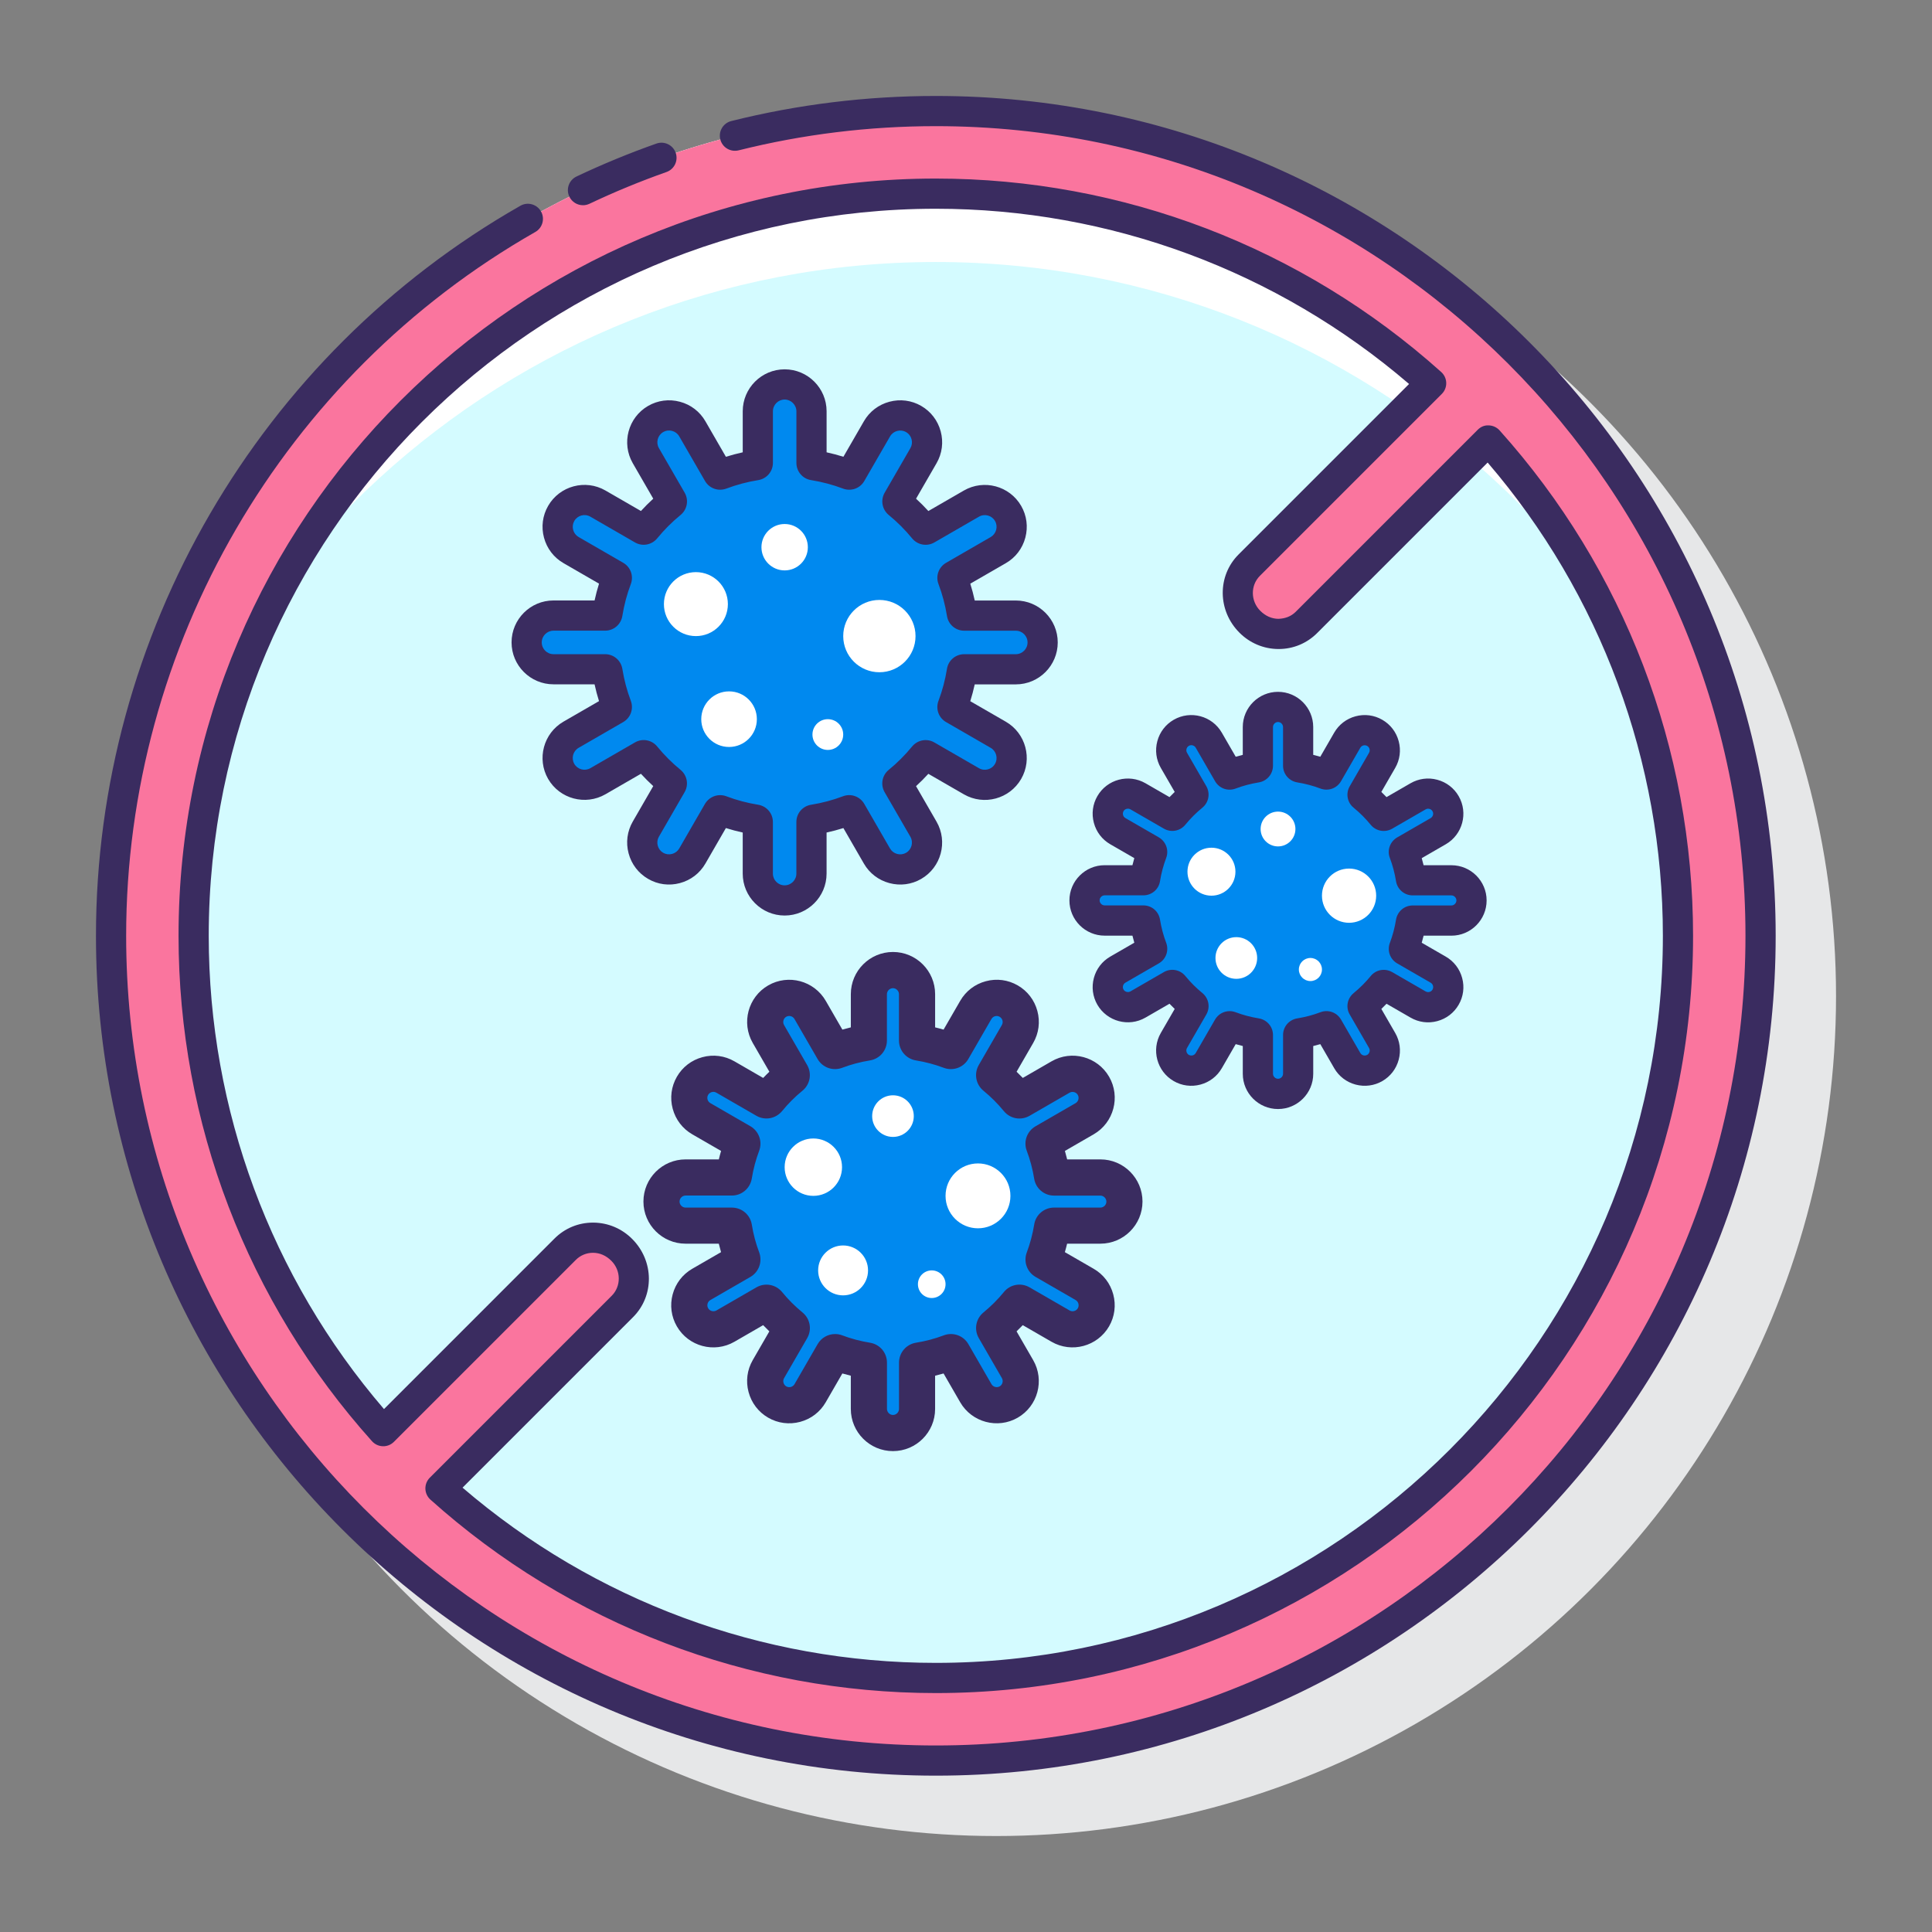 <svg id="Layer_1" enable-background="new 0 0 128 128" height="512" viewBox="0 0 128 128" width="512" xmlns="http://www.w3.org/2000/svg"><rect x="0" y="0" width="128" height="128" fill="#808080" stroke="none"/><g><g><circle cx="66" cy="66" fill="#e6e7e8" r="55.642"/></g><g><g><g><circle cx="62" cy="62" fill="#d4fbff" r="54.642"/></g><g><path d="m62 17.358c28.491 0 51.878 21.809 54.405 49.642.15-1.648.237-3.313.237-5 0-30.178-24.464-54.642-54.642-54.642s-54.642 24.464-54.642 54.642c0 1.687.088 3.352.237 5 2.527-27.833 25.914-49.642 54.405-49.642z" fill="#fff"/></g><g><path d="m72.905 78.01h-3.066c-.071 0-.129-.051-.141-.121-.116-.716-.299-1.407-.549-2.068-.025-.066.001-.139.062-.174l2.651-1.531c.76-.439 1.023-1.42.584-2.18-.439-.76-1.42-1.023-2.18-.584l-2.65 1.53c-.061.035-.137.021-.182-.034-.453-.554-.96-1.061-1.514-1.514-.055-.045-.069-.121-.034-.182l1.53-2.651c.439-.76.176-1.741-.584-2.179-.76-.439-1.741-.176-2.18.584l-1.531 2.651c-.035.061-.108.087-.174.062-.661-.25-1.352-.434-2.068-.55-.07-.011-.121-.07-.121-.141v-3.066c0-.878-.718-1.595-1.595-1.595-.878 0-1.596.718-1.596 1.596v3.066c0 .071-.051.129-.121.141-.716.116-1.407.299-2.068.549-.066.025-.139-.001-.174-.062l-1.531-2.651c-.439-.76-1.419-1.023-2.179-.584-.76.439-1.023 1.42-.584 2.18l1.53 2.651c.035.061.021.137-.034.182-.554.453-1.061.96-1.514 1.514-.045.055-.121.069-.182.034l-2.651-1.53c-.76-.439-1.741-.176-2.18.584-.439.76-.176 1.741.584 2.18l2.651 1.531c.061.035.087.108.062.174-.25.66-.434 1.352-.549 2.068-.011.07-.07.121-.141.121h-3.066c-.878 0-1.596.718-1.596 1.596 0 .878.718 1.596 1.596 1.596h3.066c.071 0 .129.051.141.121.116.716.299 1.407.549 2.068.025.066-.001.139-.062.174l-2.651 1.531c-.76.439-1.023 1.42-.584 2.18.439.76 1.42 1.023 2.18.584l2.651-1.53c.061-.035.137-.021.182.034.453.554.96 1.061 1.514 1.514.055.045.069.121.034.182l-1.53 2.65c-.439.76-.176 1.741.584 2.18.76.439 1.741.176 2.179-.584l1.531-2.652c.035-.061.108-.087.174-.062.661.25 1.352.434 2.068.55.07.011.121.07.121.141v3.066c0 .878.718 1.595 1.595 1.595.878 0 1.595-.718 1.595-1.595v-3.066c0-.071.051-.129.121-.141.716-.116 1.407-.299 2.068-.55.066-.025.139.001.174.062l1.531 2.651c.439.76 1.42 1.023 2.18.584.76-.439 1.023-1.42.584-2.18l-1.53-2.65c-.035-.061-.021-.137.034-.182.554-.453 1.061-.96 1.514-1.514.045-.055.121-.069.182-.034l2.651 1.53c.76.439 1.741.176 2.179-.584.439-.76.176-1.741-.584-2.18l-2.651-1.531c-.061-.035-.087-.108-.062-.174.25-.661.434-1.352.549-2.068.011-.07.07-.121.141-.121h3.066c.878 0 1.596-.718 1.596-1.596 0-.878-.718-1.596-1.595-1.596z" fill="#0089ef"/><g><circle cx="61.73" cy="85.082" fill="#fff" r=".915"/></g><g><circle cx="59.162" cy="73.945" fill="#fff" r="1.379"/></g><g><circle cx="64.794" cy="79.229" fill="#fff" r="2.149"/></g><g><circle cx="55.857" cy="84.168" fill="#fff" r="1.653"/></g><g><circle cx="53.886" cy="77.328" fill="#fff" r="1.901"/></g></g><g><g><path d="m62 7.358c-30.178 0-54.642 24.464-54.642 54.642s24.464 54.642 54.642 54.642 54.642-24.464 54.642-54.642-24.464-54.642-54.642-54.642zm0 103.812c-12.613 0-24.113-4.754-32.817-12.562l12.054-12.054c1.033-1.033 1.008-2.696-.025-3.729-.013-.013-.025-.025-.038-.038-1.032-1.033-2.696-1.057-3.729-.025l-12.053 12.055c-7.808-8.704-12.562-20.204-12.562-32.817 0-27.156 22.014-49.17 49.17-49.17 12.613 0 24.113 4.754 32.817 12.562l-12.054 12.053c-1.033 1.033-1.008 2.696.025 3.729.013.013.025.025.038.038 1.032 1.033 2.696 1.057 3.729.025l12.054-12.054c7.807 8.704 12.561 20.204 12.561 32.817 0 27.156-22.014 49.17-49.17 49.17z" fill="#fa759e"/></g></g></g><g><g><path d="m67.3 40.784h-3.417c-.079 0-.144-.057-.157-.135-.129-.798-.333-1.568-.612-2.305-.028-.073.001-.154.069-.194l2.955-1.706c.847-.489 1.14-1.582.651-2.429-.489-.847-1.582-1.14-2.429-.651l-2.954 1.706c-.068.039-.153.023-.203-.038-.505-.618-1.07-1.183-1.688-1.688-.061-.05-.077-.135-.038-.203l1.706-2.954c.489-.847.196-1.94-.651-2.429-.847-.489-1.94-.196-2.429.651l-1.706 2.954c-.039.068-.12.097-.194.069-.736-.279-1.507-.484-2.305-.612-.078-.013-.135-.078-.135-.157v-3.417c0-.978-.8-1.778-1.778-1.778-.978 0-1.778.8-1.778 1.778v3.417c0 .079-.057.144-.135.157-.798.129-1.568.334-2.305.612-.073.028-.154-.001-.194-.069l-1.706-2.955c-.489-.847-1.582-1.14-2.429-.651-.847.489-1.14 1.582-.651 2.429l1.705 2.954c.039.068.023.153-.038.203-.618.505-1.183 1.07-1.688 1.688-.05.061-.135.077-.203.038l-2.954-1.705c-.847-.489-1.94-.196-2.429.651-.489.847-.196 1.94.651 2.429l2.955 1.706c.068.039.097.12.069.194-.279.736-.484 1.507-.612 2.305-.013.078-.078.135-.157.135h-3.416c-.978 0-1.778.8-1.778 1.778 0 .978.8 1.778 1.778 1.778h3.417c.079 0 .144.057.157.135.129.798.333 1.568.612 2.305.028.073-.001.154-.069.194l-2.955 1.706c-.847.489-1.14 1.582-.651 2.429.489.847 1.582 1.14 2.429.651l2.954-1.705c.068-.039.153-.023.203.038.505.618 1.07 1.183 1.688 1.688.061.05.077.135.038.203l-1.705 2.954c-.489.847-.196 1.94.651 2.429.847.489 1.94.196 2.429-.651l1.706-2.955c.039-.068.12-.097.194-.069.736.279 1.507.484 2.305.612.078.013.135.078.135.157v3.417c0 .978.8 1.778 1.778 1.778.978 0 1.778-.8 1.778-1.778v-3.418c0-.079.057-.144.135-.157.798-.129 1.568-.334 2.305-.613.073-.028.154.001.194.069l1.706 2.955c.489.847 1.582 1.14 2.429.651.847-.489 1.14-1.582.651-2.429l-1.705-2.954c-.039-.068-.023-.153.038-.203.618-.505 1.183-1.07 1.688-1.688.05-.061.134-.077.203-.038l2.954 1.705c.847.489 1.94.196 2.429-.651.489-.847.196-1.94-.651-2.429l-2.955-1.706c-.068-.039-.097-.12-.069-.194.279-.736.484-1.507.612-2.305.013-.078.078-.135.157-.135h3.415c.978 0 1.778-.8 1.778-1.778 0-.976-.8-1.776-1.778-1.776z" fill="#0089ef"/></g><g><circle cx="54.846" cy="48.666" fill="#fff" r="1.019"/></g><g><circle cx="51.985" cy="36.254" fill="#fff" r="1.537"/></g><g><circle cx="58.261" cy="42.143" fill="#fff" r="2.395"/></g><g><circle cx="48.302" cy="47.647" fill="#fff" r="1.842"/></g><g><circle cx="46.105" cy="40.024" fill="#fff" r="2.119"/></g></g><g><g><path d="m96.158 58.322h-2.563c-.059 0-.108-.043-.118-.101-.097-.598-.25-1.176-.459-1.728-.021-.055 0-.116.052-.145l2.216-1.279c.635-.367.855-1.187.488-1.822-.367-.635-1.187-.855-1.822-.488l-2.215 1.279c-.051.029-.115.017-.152-.028-.379-.463-.803-.887-1.266-1.266-.046-.037-.058-.101-.028-.152l1.279-2.216c.367-.635.147-1.455-.488-1.822-.635-.367-1.455-.147-1.822.488l-1.279 2.216c-.029.051-.09.072-.145.052-.552-.209-1.13-.363-1.728-.459-.058-.009-.101-.059-.101-.118v-2.563c0-.733-.6-1.334-1.334-1.334-.733 0-1.334.6-1.334 1.334v2.563c0 .059-.043.108-.101.118-.598.097-1.176.25-1.728.459-.055.021-.116 0-.145-.052l-1.279-2.216c-.367-.635-1.186-.855-1.821-.488-.635.367-.855 1.187-.488 1.822l1.279 2.215c.029.051.017.115-.028.152-.463.379-.887.803-1.266 1.266-.037.046-.101.058-.152.028l-2.215-1.279c-.635-.367-1.455-.147-1.822.488-.367.635-.147 1.455.488 1.822l2.216 1.279c.051.029.072.09.051.145-.209.552-.363 1.13-.459 1.728-.009.058-.059.101-.118.101h-2.563c-.733 0-1.334.6-1.334 1.334 0 .734.6 1.334 1.334 1.334h2.563c.059 0 .108.043.118.101.097.598.25 1.176.459 1.728.021.055 0 .116-.052.145l-2.216 1.279c-.635.367-.855 1.187-.488 1.822.367.635 1.187.855 1.822.488l2.215-1.279c.051-.029.115-.017.152.028.379.463.803.887 1.266 1.266.046.037.058.101.028.152l-1.279 2.215c-.367.635-.147 1.455.488 1.822.635.367 1.455.147 1.822-.488l1.28-2.216c.029-.051.09-.072.145-.052.552.209 1.13.363 1.728.459.058.009.101.059.101.118v2.563c0 .733.6 1.334 1.334 1.334.733 0 1.334-.6 1.334-1.334v-2.563c0-.059.043-.108.101-.118.598-.097 1.176-.25 1.728-.459.055-.021.116 0 .145.052l1.279 2.216c.367.635 1.187.855 1.822.488.635-.367.855-1.187.488-1.822l-1.279-2.215c-.029-.051-.017-.115.028-.152.463-.379.887-.803 1.266-1.266.037-.046.101-.058.152-.028l2.216 1.279c.635.367 1.455.147 1.822-.488.367-.635.147-1.455-.488-1.822l-2.216-1.279c-.051-.029-.072-.09-.052-.145.209-.552.363-1.13.459-1.728.009-.058.059-.101.118-.101h2.563c.733 0 1.334-.6 1.334-1.334-.003-.733-.603-1.333-1.336-1.333z" fill="#0089ef"/><g fill="#3a2c60"><path d="m72.904 76.813h-2.202c-.045-.188-.095-.375-.149-.561l1.906-1.101c1.333-.769 1.792-2.48 1.022-3.814-.772-1.334-2.483-1.792-3.814-1.021l-1.904 1.1c-.134-.14-.271-.277-.411-.411l1.099-1.904c.373-.645.472-1.397.278-2.119-.193-.722-.655-1.324-1.299-1.696-.645-.372-1.396-.472-2.119-.277-.722.193-1.323.655-1.695 1.299l-1.101 1.906c-.185-.054-.372-.104-.561-.148v-2.203c0-1.54-1.252-2.792-2.792-2.792s-2.792 1.252-2.792 2.792v2.203c-.188.045-.376.095-.561.148l-1.101-1.906c-.769-1.332-2.479-1.792-3.813-1.022-1.333.769-1.792 2.48-1.022 3.814l1.1 1.905c-.141.133-.277.271-.411.411l-1.904-1.1c-.645-.373-1.397-.471-2.118-.277-.722.193-1.324.655-1.695 1.299-.372.645-.471 1.397-.277 2.119s.655 1.324 1.299 1.695l1.906 1.1c-.055.186-.104.373-.149.561h-2.204c-1.539 0-2.791 1.252-2.791 2.792s1.252 2.792 2.791 2.792h2.202c.046.189.095.376.149.561l-1.905 1.1c-.645.372-1.106.974-1.3 1.696s-.095 1.475.277 2.119c.77 1.333 2.478 1.792 3.814 1.022l1.904-1.1c.133.14.271.277.41.411l-1.1 1.905c-.372.645-.47 1.396-.276 2.118s.655 1.324 1.299 1.696c.645.372 1.397.469 2.118.277.722-.193 1.323-.655 1.695-1.299l1.101-1.907c.186.054.372.104.561.149v2.203c0 1.539 1.252 2.792 2.792 2.792s2.792-1.252 2.792-2.792v-2.203c.188-.045.376-.095.561-.149l1.101 1.907c.771 1.333 2.481 1.789 3.814 1.021 1.332-.77 1.791-2.481 1.021-3.814l-1.1-1.904c.141-.134.277-.271.411-.411l1.905 1.1c1.331.769 3.042.309 3.813-1.022.372-.645.47-1.396.277-2.118s-.655-1.324-1.299-1.696l-1.907-1.101c.055-.185.104-.372.149-.561h2.202c1.54 0 2.792-1.252 2.792-2.792s-1.249-2.792-2.789-2.792zm0 3.192h-3.065c-.665 0-1.222.478-1.321 1.125-.104.636-.268 1.254-.485 1.83-.239.622.006 1.313.579 1.64l2.652 1.531c.187.108.254.358.146.544-.109.187-.358.255-.546.147l-2.655-1.533c-.575-.33-1.294-.193-1.701.315-.4.489-.854.942-1.344 1.343-.513.417-.646 1.135-.315 1.708l1.53 2.65c.108.188.041.438-.146.545-.186.107-.436.042-.545-.146l-1.529-2.65c-.33-.573-1.021-.816-1.634-.583-.586.222-1.204.386-1.837.487-.652.106-1.126.662-1.126 1.322v3.066c0 .216-.183.399-.399.399s-.399-.183-.399-.399v-3.066c0-.662-.475-1.218-1.127-1.322-.633-.102-1.25-.266-1.838-.488-.155-.059-.315-.086-.474-.086-.467 0-.911.245-1.156.67l-1.531 2.652c-.108.187-.357.254-.545.146s-.255-.358-.146-.545l1.531-2.651c.329-.573.197-1.291-.313-1.705-.492-.402-.944-.854-1.348-1.348-.419-.51-1.136-.641-1.705-.311l-2.649 1.53c-.186.107-.438.042-.546-.147-.071-.122-.055-.241-.038-.301.016-.06.061-.172.185-.243l2.653-1.532c.564-.328.81-1.011.579-1.633-.221-.582-.385-1.198-.488-1.841-.108-.648-.664-1.119-1.32-1.119h-3.068c-.216 0-.398-.183-.398-.399s.183-.399.398-.399h3.066c.656 0 1.212-.471 1.322-1.127.102-.634.266-1.251.49-1.842.227-.613-.019-1.296-.585-1.625l-2.652-1.531c-.123-.07-.168-.182-.184-.242-.017-.06-.033-.18.038-.303.071-.122.183-.167.242-.184.061-.018.18-.033.303.038l2.648 1.529c.565.329 1.284.202 1.708-.311.403-.492.855-.945 1.344-1.343.513-.417.645-1.135.314-1.708l-1.53-2.65c-.108-.188-.041-.438.146-.546.19-.109.437-.041.545.147l1.528 2.646c.328.572 1.01.822 1.638.587.58-.221 1.197-.384 1.831-.487.654-.104 1.129-.661 1.129-1.322v-3.066c0-.216.183-.399.399-.399s.399.183.399.399v3.066c0 .66.474 1.216 1.126 1.322.636.103 1.253.267 1.834.487.618.235 1.309-.011 1.636-.582l1.53-2.651c.07-.123.183-.168.243-.184.062-.016.181-.033.303.039.123.07.168.182.184.242.017.06.033.179-.038.302l-1.531 2.652c-.329.572-.196 1.291.313 1.705.492.403.945.856 1.34 1.338.415.515 1.131.653 1.713.32l2.65-1.53c.185-.107.437-.042.545.146s.041.438-.146.546l-2.646 1.528c-.578.33-.823 1.021-.587 1.636.221.583.385 1.201.486 1.827.102.658.658 1.135 1.323 1.135h3.065c.217 0 .399.183.399.399s-.18.394-.397.394z"/><path d="m62 6.358c-4.585 0-9.145.559-13.552 1.662-.535.134-.861.677-.727 1.213s.671.859 1.213.728c4.248-1.064 8.644-1.603 13.066-1.603 29.578 0 53.642 24.064 53.642 53.642s-24.064 53.642-53.642 53.642c-29.579 0-53.642-24.064-53.642-53.642 0-19.228 10.388-37.096 27.109-46.631.48-.273.647-.884.374-1.364-.274-.479-.885-.648-1.364-.373-17.345 9.89-28.119 28.424-28.119 48.368 0 30.681 24.961 55.642 55.643 55.642 30.681 0 55.642-24.961 55.642-55.642s-24.962-55.642-55.643-55.642z"/><path d="m38.624 13.597c.144 0 .289-.031.428-.096 1.659-.787 3.376-1.494 5.104-2.104.521-.184.794-.754.61-1.275-.185-.521-.753-.794-1.276-.61-1.792.632-3.573 1.366-5.295 2.182-.499.237-.712.833-.475 1.332.171.36.529.571.904.571z"/><path d="m95.524 26.099c.194-.194.3-.459.293-.734-.008-.275-.128-.534-.332-.717-9.215-8.266-21.107-12.818-33.485-12.818-27.664 0-50.171 22.506-50.171 50.17 0 12.378 4.552 24.27 12.818 33.485.184.204.442.324.717.332.271.011.541-.098.734-.292l12.054-12.055c.303-.303.705-.469 1.133-.469h.016c.438.004.852.179 1.204.532.645.645.655 1.683.024 2.314l-12.053 12.054c-.194.194-.3.459-.293.734.008.274.128.534.332.717 9.215 8.266 21.106 12.818 33.485 12.818 27.664 0 50.17-22.506 50.17-50.17 0-12.379-4.552-24.271-12.818-33.485-.184-.204-.442-.324-.717-.332-.295-.017-.541.099-.734.292l-12.053 12.055c-.307.307-.697.454-1.148.469-.438-.004-.852-.18-1.204-.532-.646-.645-.656-1.684-.025-2.315zm-13.405 15.82c.687.688 1.597 1.071 2.562 1.08h.034c.962 0 1.865-.374 2.547-1.055l11.298-11.299c7.495 8.73 11.61 19.822 11.61 31.355 0 26.561-21.609 48.17-48.17 48.17-11.532 0-22.625-4.115-31.355-11.609l11.299-11.299c1.411-1.412 1.4-3.718-.063-5.181-.687-.688-1.597-1.071-2.563-1.08-.011 0-.022 0-.033 0-.963 0-1.866.374-2.547 1.055l-11.298 11.299c-7.496-8.731-11.611-19.823-11.611-31.355 0-26.561 21.609-48.17 48.171-48.17 11.532 0 22.624 4.115 31.354 11.61l-11.298 11.298c-1.411 1.412-1.4 3.719.063 5.181z"/><path d="m45.046 58.507c.719-.192 1.317-.651 1.688-1.292l1.358-2.354c.366.115.738.214 1.115.296v2.721c0 1.532 1.246 2.778 2.778 2.778s2.778-1.246 2.778-2.778v-2.721c.377-.082.749-.181 1.114-.295l1.358 2.353c.37.641.97 1.1 1.688 1.292.719.193 1.468.095 2.107-.275 1.326-.766 1.783-2.468 1.018-3.795l-1.358-2.352c.284-.26.557-.533.816-.817l2.353 1.358c1.328.766 3.028.31 3.795-1.017.766-1.326.31-3.029-1.017-3.795l-2.354-1.358c.114-.364.213-.736.295-1.114h2.722c1.532 0 2.778-1.247 2.778-2.779s-1.246-2.778-2.778-2.778h-2.72c-.082-.377-.182-.749-.296-1.115l2.354-1.358c.641-.37 1.1-.969 1.292-1.688s.095-1.467-.275-2.108c-.767-1.326-2.468-1.782-3.796-1.017l-2.352 1.358c-.26-.284-.532-.557-.816-.817l1.358-2.352c.37-.641.468-1.39.275-2.108s-.652-1.318-1.293-1.688c-.64-.369-1.389-.467-2.107-.275s-1.318.651-1.688 1.292l-1.358 2.353c-.364-.114-.736-.213-1.114-.295v-2.72c0-1.532-1.246-2.778-2.778-2.778s-2.778 1.247-2.778 2.778v2.72c-.378.083-.75.182-1.115.296l-1.358-2.353c-.369-.641-.969-1.101-1.688-1.293-.717-.192-1.466-.094-2.107.275-1.326.766-1.782 2.468-1.018 3.795l1.358 2.352c-.284.26-.557.533-.816.816l-2.352-1.358c-1.326-.765-3.029-.31-3.796 1.017-.37.641-.468 1.39-.275 2.108s.652 1.318 1.293 1.687l2.353 1.359c-.114.365-.213.737-.295 1.114h-2.722c-1.532 0-2.778 1.247-2.778 2.778s1.246 2.778 2.778 2.778h2.721c.082.377.181.75.295 1.114l-2.353 1.358c-1.326.766-1.782 2.468-1.018 3.796.767 1.326 2.47 1.78 3.796 1.017l2.352-1.358c.26.284.533.557.816.816l-1.357 2.351c-.37.641-.468 1.39-.275 2.108.192.718.651 1.317 1.292 1.688.64.374 1.391.472 2.107.279zm-2.98-9.319-2.954 1.706c-.372.214-.851.086-1.063-.284-.214-.372-.087-.849.285-1.064l2.95-1.704c.495-.283.71-.876.508-1.416-.255-.672-.442-1.381-.56-2.111-.093-.564-.574-.974-1.145-.974h-3.417c-.429 0-.778-.35-.778-.779s.35-.778.778-.778h3.417c.571 0 1.053-.41 1.145-.977.117-.727.305-1.436.563-2.115.198-.535-.017-1.127-.507-1.407l-2.954-1.707c-.179-.103-.307-.271-.361-.473s-.027-.411.076-.59c.213-.372.691-.5 1.063-.285l2.952 1.705c.493.287 1.114.173 1.479-.27.46-.563.98-1.083 1.549-1.548.438-.361.552-.979.269-1.475l-1.706-2.953c-.214-.372-.086-.85.284-1.063.373-.216.85-.087 1.063.285l1.711 2.963c.286.486.875.696 1.41.496.672-.254 1.382-.443 2.106-.56.567-.09.979-.571.979-1.145v-3.417c0-.429.35-.778.778-.778.422 0 .778.356.778.778v3.417c0 .575.412 1.056.975 1.144.729.118 1.439.307 2.109.56.535.203 1.131-.008 1.415-.503l1.706-2.955c.103-.178.271-.306.473-.36.201-.054.411-.028.59.076.179.103.307.271.361.473s.027.411-.076.589l-1.708 2.958c-.281.492-.167 1.11.272 1.473.566.463 1.087.984 1.549 1.549.363.44.983.554 1.476.268l2.953-1.705c.371-.216.85-.087 1.063.285.104.179.13.388.076.59-.055.202-.183.37-.36.473l-2.951 1.704c-.5.285-.712.883-.508 1.416.255.672.443 1.382.559 2.099.086.572.567.987 1.146.987h3.416c.429 0 .778.349.778.778s-.35.778-.778.778h-3.417c-.577 0-1.059.415-1.144.975-.117.728-.306 1.438-.558 2.104-.208.538.004 1.136.501 1.42l2.955 1.706c.371.215.499.692.284 1.063-.214.372-.691.5-1.063.285l-2.958-1.708c-.491-.282-1.11-.167-1.474.273-.461.564-.981 1.085-1.549 1.548-.438.361-.552.979-.269 1.475l1.706 2.953c.215.372.087.849-.285 1.064-.179.103-.388.13-.59.076s-.37-.183-.473-.361l-1.705-2.954c-.286-.495-.882-.709-1.415-.505-.671.254-1.381.443-2.104.56-.568.088-.98.57-.98 1.145v3.417c0 .429-.35.778-.779.778s-.777-.349-.777-.778v-3.418c0-.57-.409-1.051-.976-1.144-.728-.117-1.438-.306-2.112-.562-.134-.05-.271-.074-.407-.074-.401 0-.787.21-1.005.579l-1.706 2.956c-.103.178-.271.306-.473.36-.204.053-.412.026-.59-.076-.178-.103-.306-.271-.36-.474-.054-.202-.027-.412.076-.59l1.707-2.958c.281-.492.167-1.11-.273-1.473-.564-.462-1.085-.982-1.546-1.546-.359-.441-.982-.557-1.475-.27z"/><path d="m77.762 47.687c-.539.311-.925.814-1.086 1.417-.162.604-.079 1.232.231 1.771l.92 1.592c-.117.112-.231.226-.344.344l-1.592-.919c-1.117-.643-2.545-.261-3.188.854-.311.539-.394 1.167-.231 1.771.161.603.547 1.106 1.086 1.417l1.593.919c-.045.155-.086.311-.124.469h-1.841c-1.287 0-2.334 1.047-2.334 2.333 0 1.287 1.047 2.334 2.334 2.334h1.841c.038.158.079.313.124.468l-1.593.92c-.539.311-.925.814-1.086 1.417-.162.604-.079 1.232.231 1.771.645 1.113 2.075 1.497 3.188.854l1.592-.919c.111.117.227.232.344.344l-.92 1.592c-.643 1.115-.26 2.544.854 3.188.538.311 1.166.393 1.771.232.604-.162 1.106-.548 1.417-1.086l.92-1.593c.155.045.312.086.469.125v1.841c0 1.287 1.047 2.333 2.334 2.333 1.286 0 2.333-1.047 2.333-2.333v-1.841c.157-.038.314-.079.469-.125l.92 1.593c.311.539.814.925 1.418 1.086.602.16 1.231.079 1.771-.232.538-.311.924-.814 1.085-1.417.162-.603.079-1.232-.231-1.77l-.919-1.592c.117-.111.231-.226.344-.343l1.592.918c.54.312 1.169.395 1.771.232.603-.162 1.105-.548 1.415-1.085.312-.538.395-1.167.232-1.77-.161-.604-.547-1.106-1.085-1.418l-1.594-.92c.046-.154.087-.311.125-.468h1.841c1.286 0 2.333-1.047 2.333-2.334s-1.047-2.333-2.333-2.333h-1.842c-.037-.158-.079-.314-.124-.469l1.594-.92c1.114-.644 1.497-2.074.854-3.188-.311-.539-.814-.925-1.418-1.086-.602-.163-1.231-.079-1.77.231l-1.592.919c-.111-.117-.227-.232-.344-.344l.919-1.591c.311-.539.394-1.167.231-1.771-.161-.603-.547-1.106-1.086-1.417-.539-.312-1.167-.394-1.771-.232s-1.106.548-1.417 1.086l-.919 1.593c-.155-.045-.313-.087-.47-.125v-1.841c0-1.287-1.047-2.333-2.333-2.333-1.287 0-2.334 1.047-2.334 2.334v1.841c-.157.038-.313.079-.468.124l-.921-1.594c-.642-1.114-2.072-1.497-3.186-.854zm4.101 4.557c.486-.184 1.002-.321 1.537-.408.543-.09.938-.555.938-1.104v-2.563c0-.181.153-.334.334-.334s.333.153.333.333v2.563c0 .549.395 1.014.943 1.105.528.085 1.044.222 1.528.405.517.198 1.093-.006 1.37-.485l1.279-2.216c.059-.102.152-.14.202-.153.054-.013.152-.027.253.032.103.059.141.152.154.203.014.051.027.15-.032.253l-1.273 2.207c-.284.481-.175 1.086.256 1.434.411.336.79.715 1.125 1.125.349.427.948.536 1.426.262l2.216-1.28c.101-.059.2-.046.253-.032.05.014.144.052.202.155.06.102.046.202.032.252s-.052.144-.153.203l-2.223 1.283c-.477.28-.677.856-.48 1.362.185.486.321 1.002.408 1.54.091.542.556.936 1.104.936h2.563c.181 0 .333.153.333.333 0 .181-.152.334-.333.334h-2.563c-.548 0-1.013.394-1.104.941-.086.531-.223 1.047-.402 1.522-.204.519-.001 1.098.481 1.377l2.217 1.279c.102.059.14.153.153.203s.027.15-.032.253c-.059.102-.152.14-.202.153-.053.013-.151.027-.253-.032l-2.216-1.279c-.479-.275-1.08-.166-1.425.261-.337.411-.715.789-1.126 1.125-.433.354-.539.958-.261 1.425l1.278 2.216c.06.102.046.202.032.252s-.052.144-.153.203c-.104.058-.202.045-.254.032-.05-.014-.144-.051-.202-.154l-1.279-2.216c-.277-.48-.853-.683-1.366-.487-.487.185-1.004.322-1.53.407-.548.087-.945.551-.945 1.105v2.563c0 .181-.152.333-.333.333s-.334-.153-.334-.333v-2.563c0-.549-.395-1.014-.942-1.105-.529-.085-1.044-.222-1.534-.407-.131-.049-.265-.073-.397-.073-.39 0-.762.205-.967.56l-1.28 2.217c-.059.102-.152.14-.202.153-.052.013-.149.027-.253-.032-.157-.09-.213-.299-.122-.456l1.279-2.216c.275-.477.165-1.076-.261-1.425-.411-.336-.789-.714-1.122-1.121-.349-.431-.951-.542-1.43-.266l-2.215 1.279c-.158.09-.367.033-.457-.123-.059-.102-.045-.202-.031-.251.014-.051.052-.144.154-.204l2.216-1.279c.476-.274.681-.848.487-1.365-.186-.49-.323-1.006-.407-1.524-.083-.551-.548-.952-1.105-.952h-2.563c-.181 0-.334-.153-.334-.334s.153-.333.334-.333h2.563c.558 0 1.022-.4 1.104-.941.085-.529.223-1.044.41-1.54.189-.511-.014-1.081-.489-1.36l-2.216-1.279c-.103-.059-.141-.152-.154-.203-.014-.051-.027-.15.032-.253.09-.158.301-.212.456-.122l2.209 1.275c.479.281 1.084.172 1.432-.258.337-.411.715-.789 1.121-1.121.429-.347.541-.947.266-1.43l-1.279-2.216c-.06-.102-.046-.202-.032-.252s.052-.144.153-.203c.159-.093.367-.035.457.122l1.279 2.216c.274.481.847.688 1.364.491z"/></g></g><g><circle cx="86.818" cy="64.233" fill="#fff" r=".765"/></g><g><circle cx="84.672" cy="54.924" fill="#fff" r="1.153"/></g><g><circle cx="89.379" cy="59.341" fill="#fff" r="1.796"/></g><g><circle cx="81.909" cy="63.469" fill="#fff" r="1.381"/></g><g><circle cx="80.262" cy="57.752" fill="#fff" r="1.589"/></g></g></g></g></svg>
